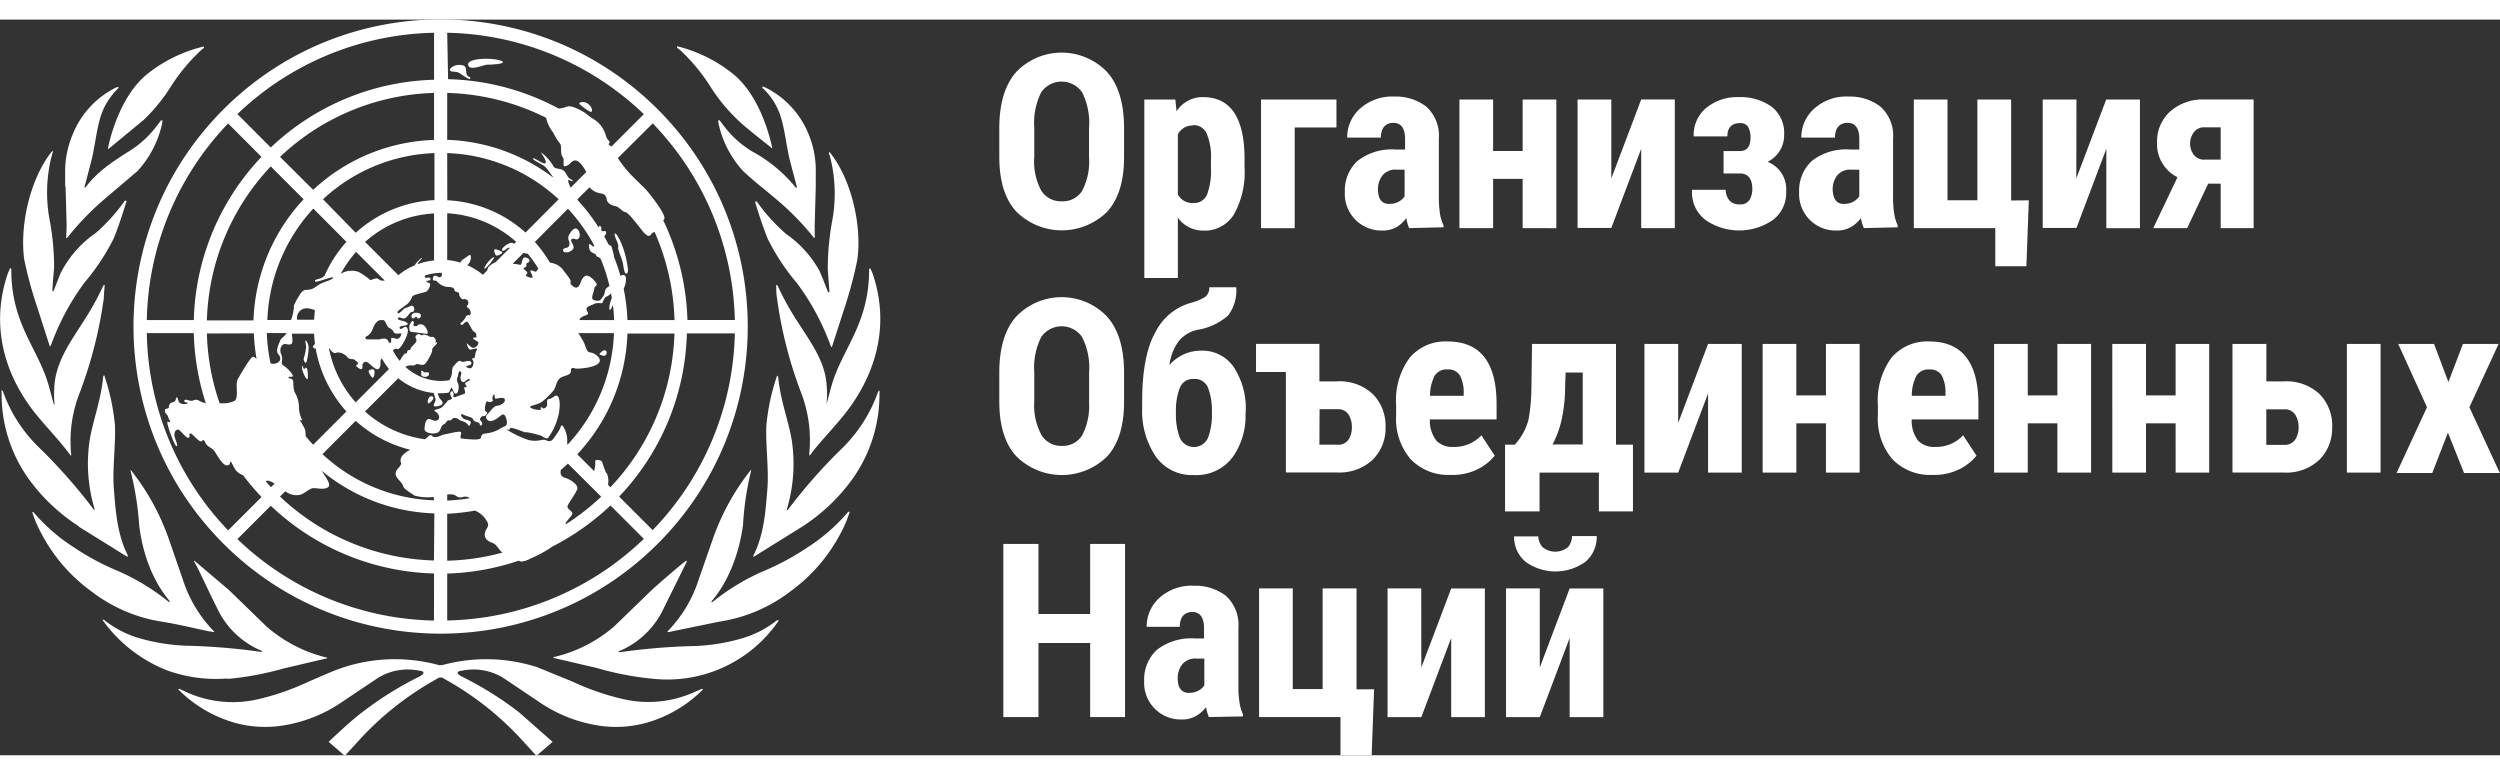 <svg width="171px" height="53px" xmlns="http://www.w3.org/2000/svg" viewBox="0 0 309.59 91.1"><rect x="0" y="0" width="309.59" height="91.1" fill="#333333" stroke="none"/><defs><clipPath id="A"><path d="M0 0h109.1v91.1H0z" fill="none"/></clipPath></defs><g clip-path="url(#A)"><g clip-path="url(#A)" fill="#fff"><path d="M86.45 83.06a13.85 13.85 0 0 1-9.26 1.09A31.06 31.06 0 0 1 70.94 82l-4.4-1.8a20.63 20.63 0 0 0-11.78-.26h-.4a20.63 20.63 0 0 0-11.78.26c-1.5.5-2.94 1.18-4.4 1.8a31.06 31.06 0 0 1-6.25 2.17 13.89 13.89 0 0 1-9.27-1.09l-.43-.2a.2.2 0 0 0-.15.07 16.05 16.05 0 0 0 7 4.13 14.09 14.09 0 0 0 5.52.4 17.75 17.75 0 0 0 7.79-3l4.25-2.85a7 7 0 0 1 5.29-1c1 .1.25.6.1.68a42.23 42.23 0 0 0-7.13 4.43c-1.5 1.1-4.2 3.7-4.2 3.7l2 1.73 2.2-2.4a37.8 37.8 0 0 1 9.21-7.13.69.69 0 0 1 .91 0 37.8 37.8 0 0 1 9.21 7.13l2.2 2.4 2-1.73-4.2-3.7a42.63 42.63 0 0 0-7.13-4.43c-.16-.08-.93-.57.1-.68a7 7 0 0 1 5.29 1l4.24 2.85a17.83 17.83 0 0 0 7.8 3 14.09 14.09 0 0 0 5.52-.4 16.09 16.09 0 0 0 7-4.12s-.1-.1-.15-.08l-.44.2m9.76-8.7A12.63 12.63 0 0 1 92 76.59a24.07 24.07 0 0 1-6.59 1 79.4 79.4 0 0 0-8.59.74c-.17 0-.26 0-.2-.1a10.58 10.58 0 0 0 5.61-5.41l2.8-5.65A.27.27 0 0 0 85 67c-.2.07-3 2.46-4.3 3.65l-4.67 4.52a17.55 17.55 0 0 1-7.34 3.75h-.1a.26.26 0 0 0-.06.12l5.4 1.26A37.12 37.12 0 0 0 81 81.64a16.69 16.69 0 0 0 15.45-7.23.23.23 0 0 0-.2 0M105 61a22.51 22.51 0 0 1-5 4.36 31.49 31.49 0 0 1-5.13 2.8 27.18 27.18 0 0 0-6.31 3.71l-.37.28c-.07 0-.13 0-.06-.13s3-3.1 3.88-9.4a37.08 37.08 0 0 1 .99-6.7.2.2 0 0 0 0-.17 29.29 29.29 0 0 0-4.75 8.63l-1.76 5.06a16.22 16.22 0 0 1-3.65 6.14l-.16.16a.39.39 0 0 0 0 .11c.25 0 .42-.06.58-.1l5.84-1.2a19.13 19.13 0 0 0 8.78-3.74 20.85 20.85 0 0 0 6.34-7.43 13.92 13.92 0 0 0 1-2.42.2.2 0 0 0-.18 0M108.77 46a18.34 18.34 0 0 1-4.58 7.18 65.52 65.52 0 0 0-6.63 7.54c0 .07-.16 0-.12-.08a19.57 19.57 0 0 0 .62-8.48c-.38-2.4-1.43-5-1.7-7.94 0 0-.08-.13-.12-.13a2.42 2.42 0 0 0-.1.28 26.32 26.32 0 0 0-1.23 5.82c-.13 2.4.32 5.46.12 7.92-.23 2.84-.42 5.65-1.72 8.23a.38.38 0 0 0 0 .2l6-3.73a23.07 23.07 0 0 0 6.31-6 18 18 0 0 0 3.29-10.49 1.68 1.68 0 0 0 0-.38s-.14.07-.14.1"/><path d="M102.45 47.6a.08.08 0 0 1 0 .06.1.1 0 0 1-.09-.07 13 13 0 0 0 0-2.41c-.2-2.8-1.9-5.14-3.4-7.47a35.66 35.66 0 0 1-2.68-4.79s-.12-.08-.16-.07c0 .25 0 1.08.1 1.62a52.49 52.49 0 0 0 3 11.77 16.31 16.31 0 0 1 1 7.44c0 .22 0 .25.06.32.9-1.3 2.67-3.14 3.76-4.46s7.1-8.2 4.18-17.6a6 6 0 0 0-.46-1.16s-.12.1-.13.14c0 6.78-3.26 9.7-4.63 14.32-.26.88-.46 1.7-.64 2.38m.12-14.02l-.64-1.65-.37-.85a13.5 13.5 0 0 0-4.13-4.56 22.29 22.29 0 0 1-3.61-4 .24.24 0 0 0-.15 0h-.08c.06.28 1 3.27 1.6 4.66a27.07 27.07 0 0 0 3.58 5.42l.28.38a30.09 30.09 0 0 1 3.93 7.46c0 .06.13.1.13.08l1.67-5.17a52.55 52.55 0 0 0 1.47-5.58c.63-4.46-.84-10.24-3.44-13.4a.21.21 0 0 0-.07.16l.13.4.15.6a18.46 18.46 0 0 1 .12 7.42 32.62 32.62 0 0 0-.54 5.9c0 .33.22 2.77.2 2.87s-.14 0-.15 0M94.47 8.5a8.3 8.3 0 0 1 1.94 2.79c.72 1.68.93 4.2 1.4 6.13l.87 3.3c0 .12-.1.17-.15.06a18 18 0 0 0-5.38-4.45 12.51 12.51 0 0 1-3.5-3.15l-.53-.7s-.13-.06-.16 0a1.46 1.46 0 0 0 0 .29 12.63 12.63 0 0 0 3.08 6c1.26 1.2 2.68 2.27 4 3.4a33.36 33.36 0 0 1 4.75 4.84s.1.07.1 0v-1.57l.13-4.8V19a11.75 11.75 0 0 0-.88-4.8 11.11 11.11 0 0 0-5.25-5.74 2.14 2.14 0 0 0-.47-.18.37.37 0 0 0 0 .18M84.2 3.75a23 23 0 0 1 3.67 4.38 21.21 21.21 0 0 0 3.47 4.27c.93.94 3.63 3 4.3 3.57-.14-.78-1.37-6.48-4.93-9.3a17.88 17.88 0 0 0-6.86-3.37.22.22 0 0 0 0 .17l.33.28m-56.03 77.9a37.22 37.22 0 0 0 6.94-1.29l5.38-1.26h.06a.57.57 0 0 0-.07-.12h-.1A17.55 17.55 0 0 1 33 75.15l-4.66-4.52-4.3-3.65v.15c.4.55 1.9 3.92 2.8 5.65a10.58 10.58 0 0 0 5.61 5.41c.06.06 0 .14-.2.1a79.4 79.4 0 0 0-8.59-.74 24.12 24.12 0 0 1-6.59-1 12.63 12.63 0 0 1-4.18-2.21.23.23 0 0 0-.2 0 17.89 17.89 0 0 0 8 6.25 17.81 17.81 0 0 0 7.5 1m-2.27-5.83c.17 0 .33.06.58.1a.27.27 0 0 0 0-.11l-.16-.16a16.24 16.24 0 0 1-3.66-6.14l-1.75-5.06a29.17 29.17 0 0 0-4.75-8.63.23.23 0 0 0 0 .17 38 38 0 0 1 1.06 6.71C18 68.94 21 71.92 21 72s0 .18-.06.13l-.37-.28a27.11 27.11 0 0 0-6.3-3.71 31.18 31.18 0 0 1-5.14-2.8 22.28 22.28 0 0 1-5-4.36A.2.2 0 0 0 4 61a13.15 13.15 0 0 0 1 2.4 20.78 20.78 0 0 0 6.35 7.43 19.09 19.09 0 0 0 8.77 3.74c2 .32 3.9.8 5.84 1.2M9.77 62.8l6 3.73s.08-.13.05-.2c-1.3-2.58-1.5-5.4-1.72-8.23-.2-2.46.25-5.53.13-7.92A26.91 26.91 0 0 0 13 44.32a2.42 2.42 0 0 0-.1-.28.52.52 0 0 0-.12.13c-.01.04 0 0 0 0-.25 2.93-1.3 5.55-1.68 7.94a19.57 19.57 0 0 0 .61 8.48c.05.12-.07.15-.1.08a67.49 67.49 0 0 0-6.63-7.54A18.11 18.11 0 0 1 .35 46s-.12-.1-.15-.1 0 .25 0 .38a18 18 0 0 0 3.26 10.47 23.07 23.07 0 0 0 6.31 6M8.74 54c.1-.07.1-.1.06-.32a16.32 16.32 0 0 1 1.06-7.44 53.58 53.58 0 0 0 3-11.77c0-.54.1-1.37.1-1.62a.26.26 0 0 0-.15.07 36.84 36.84 0 0 1-2.69 4.79C8.65 40 7 42.36 6.75 45.17a14 14 0 0 0 0 2.41s0 .1-.1.07a.08.08 0 0 1 0-.06L6 45.2c-1.36-4.63-4.63-7.54-4.6-14.3 0 0-.08-.14-.13-.14a6.72 6.72 0 0 0-.46 1.16C-2.1 41.34 3.8 48.1 5 49.52S7.84 52.68 8.74 54M4.5 35.27l1.66 5.17s.12 0 .14-.08a30 30 0 0 1 3.92-7.46l.28-.38a27.07 27.07 0 0 0 3.58-5.42c.6-1.4 1.53-4.38 1.6-4.66h-.07a.21.21 0 0 0-.16 0 22.29 22.29 0 0 1-3.61 4 13.37 13.37 0 0 0-4.18 4.66 9.07 9.07 0 0 0-.38.85l-.64 1.65c-.01.01-.1.15-.14 0s.17-2.54.2-2.87a31.76 31.76 0 0 0-.55-5.9 18.46 18.46 0 0 1 .12-7.42 5.69 5.69 0 0 1 .16-.59c0-.15.07-.26.12-.4a.21.21 0 0 0-.07-.16C3.86 19.45 2.4 25.23 3 29.7a50.2 50.2 0 0 0 1.5 5.58m3.62-14.6l.13 4.8-.05 1.57h.1a34.52 34.52 0 0 1 4.72-4.89l4-3.4a12.63 12.63 0 0 0 3.08-6 1.46 1.46 0 0 0 0-.29h-.15l-.54.7A12.37 12.37 0 0 1 16 16.29c-2.37 1.5-4 2.63-5.38 4.45-.06.1-.18.06-.14-.06l.86-3.3c.47-1.92.68-4.45 1.4-6.13a8.45 8.45 0 0 1 1.91-2.75.27.27 0 0 0 0-.18 2.07 2.07 0 0 0-.46.18A11.09 11.09 0 0 0 9 14.22 11.75 11.75 0 0 0 8.07 19v1.65M13.4 16h.06l4.32-3.57a21.51 21.51 0 0 0 3.46-4.27 23.38 23.38 0 0 1 3.67-4.38l.33-.28a.27.27 0 0 0 0-.17 17.81 17.81 0 0 0-6.94 3.36c-3.57 2.82-4.8 8.52-4.94 9.3M53.6 47.05c.28-.42-.42-.68-.6.05s.32.37.6-.05m7.6-17.6c-.27-.14-1.38 1.22-1.2 1.44a5.08 5.08 0 0 0 1.21-1.44m.23-.24c.17.1.9-.3.77-.42s-1-.5-1-.27c0 .4.1.6.26.7m13.4 12.4c.37-.08.33-.7 0-.67s-.73.52-.62.53.44.2.64.14M70 28.32c-.3 0-.38.33-.1.48a1.07 1.07 0 0 0 .74-.11c.2-.12.43-.28.38-.6s-.45-.7-.23-.9.5.13.73 0 .27-.28.27-.52-.12-.8-.52-.8-.8.8-.83.84a.92.92 0 0 0 0 .67c.18.4.1.9-.45.9"/><path d="M76.56 28.37c0 .2.52 1.46.58 1.8s.16 1.38.44 1.28.16-.7.12-1a12.22 12.22 0 0 0-.53-2.15c-.14-.44-.75-1.85-1-1.8s.3 1 .37 1.35 0 .3 0 .47M73.1 11.4c.32.13.32-.48-.23-.93s-1.28-.23-1.1 0a6.41 6.41 0 0 0 1.32.94m-15-4.3c-.65-.42-.1-1-.63-1.4a1.64 1.64 0 0 0-1.64.29c-.45.57.57.38.93.55s1.3.93 1.44.78 0-.2-.1-.26m3.98-1.96c-.88-.4-4.2-.4-4.1.47s1.92 0 2.4 0 2.5-.08 1.72-.48M53 43.7c-.16-.08-.53.07-.58-.1s-.33-.13-.26 0-.08.3.06.5a.66.66 0 0 0 .82 0 .31.31 0 0 0 0-.42M51.12 37c.27 0 .26-.2.42-.2s0 .2.3.2.56-.7-.32-.7c-.72 0-.63.7-.4.7m1.14.76c-.54-.14-.43.17-.77.2-.56.06-.06-.4-.34-.63-.12-.1-.44.38-.47.68 0 .15 0 .63.22.65l1.9.25c.4.1 0-1-.53-1.16m-6.12 6.6c.17 0 .3-.6.2-.9s-.65-.07-.7.06.34.83.5.83m-8.02-.04c0-.25 0-1-.17-1.15s-.16.13-.3.1-.1-.36-.22-.36 0 .6.18 1 .47.92.5.45m-.18-1.88a8 8 0 0 0 .28-1.82c0-.48-.3-.93-.37-.9s0 .33.06.8A6.63 6.63 0 0 1 37.6 42c0 .2.2.7.34.42"/><path d="M27.67 64.9c14.85 14.854 38.93 14.856 53.785.005s14.856-38.93.005-53.785-38.93-14.856-53.785-.005S12.82 50.056 27.67 64.9m-9.5-26.07H24a30.44 30.44 0 0 0 1.49 8.68 3.39 3.39 0 0 1-.92-.36c-.37-.2-.66.07-.82.06-.38 0-.92-.3-.92 0s.43.14.4.3-1 .17-1.1-.22-.27-.75-.35-.3-.5.37-.68.52a.68.68 0 0 0-.19.52c0 .2-.53.06-.5.43s.32.4.4.73.36.53.2.64-.14-.12-.28 0 .92 3.14 1.15 3-.3-1-.28-1.4.08-.53.37-.66 1.12 1.2 1.4 1-.08-.42.18-.52 1.2 1.34 1.5.9c.17-.27.35.18.43.33.27.5.82.52 1.15 1.06s1 1.74 1.52 1.66.22-.46.38-.46.36.65.7 1.1a2.15 2.15 0 0 0 .87.58 29.43 29.43 0 0 0 2.29 2.7l-4.14 4.13a36.13 36.13 0 0 1-10.07-24.4m33.13-8.4l-.44.2a7.82 7.82 0 0 0-1.54 1l-4.12-4.12A14 14 0 0 1 53.75 24v5.83a8.25 8.25 0 0 0-2.09.48c.22-.37.64-.75.6-.8s-.67.46-.95 1m-3.1 9.5a.19.19 0 0 0 0 .08.37.37 0 0 0 0 .11 1.2 1.2 0 0 0-.17-.47.55.55 0 0 0-.3-.21.49.49 0 0 0-.32 0h-.18l-.2.08h-1.43c-.2 0-.33 0-.34-.1-.1-.44.46-.06.93-1.3a5.2 5.2 0 0 1 .18-.4l.1-.15.1-.12.1-.1a.66.66 0 0 1 .6-.21h.25l.15.15.33.66a1.77 1.77 0 0 0 .24.17 1.27 1.27 0 0 1 .41.32l.07.12a.31.31 0 0 0 .05.1.37.37 0 0 0 .23.14h.1a.64.64 0 0 0 .2 0h.1c.16-.06.25 0 .28 0a.19.19 0 0 1 0 .08.41.41 0 0 1-.06.19.74.74 0 0 1-.13.21.38.38 0 0 1-.35.17c-.18 0-.36-.1-.5-.12a.21.21 0 0 0-.21.07V40m-11 9.63a3.69 3.69 0 0 1-.42-1.77 3.67 3.67 0 0 0-.52-1.7 3 3 0 0 1-.17-1.16c0-.73-.6-.46-.6-.67s.45 0 .53-.17-.64-1-1.06-1.25-.3-.48-.26-.77a1.7 1.7 0 0 0-.17-.83c-.14-.43 0-1.07.5-1.14.2 0 .55.15.8 0s.1-.85.08-1.28h2.75a12 12 0 0 0 .11 1.28c-.18.14-.3.3-.22.43a.24.24 0 0 0 .3.11 15.77 15.77 0 0 0 3.81 7.82l-4.12 4.12c-.33-.35-.64-.7-.94-1.08a2 2 0 0 0 0-.34c0-.65-.45-1.1-.7-1.65m-3.63-7a21.48 21.48 0 0 1-.47-3.76h2.44c-.15.34-.66.63-.75.86s-.65 1.32-.3 1.7c.8.93-.32 1.4-.9 1.2m.5 14.86l-.47.46a23.52 23.52 0 0 1-.67-.74c.25-.14.65 0 1.1.3m6.2-25.72a.92.92 0 0 0-.19.13c-.3.28-1.06.25-1 .53s2.17-.66 2.25-.45-.94.47-1.53.75-.83.76-1.77.77c-.45 0-.7.38-.9.73a6.7 6.7 0 0 0-.65 1.21 5.15 5.15 0 0 1-.36 1.79h-2.93A21.47 21.47 0 0 1 38.8 23.4l4.1 4.12a15.74 15.74 0 0 0-2.71 4.2m3.86-3l3.6 3.6a2.49 2.49 0 0 1-.37 0c-.36-.05-.42-.3-.67-.27-.6.1-.66.27-.78.18a8.21 8.21 0 0 0-1.46-1 2.6 2.6 0 0 0-2 .15.7.7 0 0 1-.17.09 14.54 14.54 0 0 1 1.89-2.7M39 36c-.05.4-.08.78-.1 1.17h-2.1a1.18 1.18 0 0 1 .16-.87 1.19 1.19 0 0 1 1.16-.54A2.47 2.47 0 0 1 39 36m1.76 4.67L41 41c.15.15.38.38.6.27s.67 0 .75.05a1.83 1.83 0 0 1 .73.54c.2.27.6.08.87.3s.6.43.25.57.4.58.52.56.2-.16.15-.47c0-.12.16-.54.54-.42s1.17 1.18 1.5.84.14-.88.23-1.06a.9.9 0 0 1 .15-.23 8.42 8.42 0 0 0 .88 1.32l-4.12 4.13a14.07 14.07 0 0 1-3.31-6.67m3.3-14.34L40 22.25a21.36 21.36 0 0 1 13.8-5.72v5.82a15.66 15.66 0 0 0-9.69 4m-5.3-5.24L34.68 17a28.87 28.87 0 0 1 19.07-7.92v5.82a23 23 0 0 0-15 6.21m-1.15 1.14a23.06 23.06 0 0 0-6.21 15h-5.77a28.92 28.92 0 0 1 7.91-19.07zm-6.16 16.6a23.37 23.37 0 0 0 .33 3.16c-.15 0-.14-.26-.44-.25s-1.44 2-1.88 2.76c-.36.66.17 2.25-.4 2.7a3.62 3.62 0 0 1-1.75.29h-.1a28.49 28.49 0 0 1-1.58-8.64zm22.3 35.57A36.13 36.13 0 0 1 29.4 64.33l4.13-4.13a30.47 30.47 0 0 0 20.22 8.39zm0-7.44a28.88 28.88 0 0 1-19.07-7.92l.66-.65a2.29 2.29 0 0 0 .47.28 2.11 2.11 0 0 0 1.38.15c.43-.07 1.16-.82 1.66-.82s1.28.22 1.77-.1-.34-1.32-.6-1.78a2.58 2.58 0 0 0-.22-.31 23 23 0 0 0 14 5.32zm0-7.45a21.34 21.34 0 0 1-13.81-5.72l4.12-4.12a15.68 15.68 0 0 0 6.76 3.58c-.87.43-1.35 1-1.17 1.53s-.65.8-.65 1.42.8 1 .94 1.56c.08.33.8.75 1.42 1.17a6.15 6.15 0 0 0 2.35.16zm-.25-8c-.3-.24-.47.2-.87.44a14 14 0 0 1-7.42-3.44l4.12-4.12a8.18 8.18 0 0 0 4.41 1.83c0 .24.15.44.2.78s-.3.6-.2.8 1 0 1.07-.27-.26-.47-.42-.77a2.77 2.77 0 0 1-.17-.51h.35a6.84 6.84 0 0 0 .91-.06.26.26 0 0 0 .21-.18 1.18 1.18 0 0 1 .12-.28 1.14 1.14 0 0 1 .09-.16v-.05l.08.08c.13.23.26.8.55.68s.35-1 .2-1.25a.88.88 0 0 1 0-.89c0-.12.07-.73.3-.6s0 .6 0 .75c0 .3.16.7.52.53.15-.07.42-.44.62-.3s-.52.32-.56.5.27.32.16.43-.18 0-.26.07.25.72 0 .8-.9.32-1.08.4-.37-.1-.27-.22-.04-.5-.17-.5-.2.12-.23.3.23.45.2.6-.34.15-.5.27a7.56 7.56 0 0 1-.77.85c-.3.2-.87.25-.88.36s.3.25.37.34c.24.28.35.72-.06.9s-.86-.32-1.14-.15-.35.6-.4 1.16 1.1.75 1.65.48c.37-.18.35-.85.72-1s.35-.57.68-.5.3-.3.7-.3.43.27.94.4c.8.22.77.83.93.48s.23-.5-.44-.65-.86-.9-.4-.65c.62.3 1.13.28 1.25.63s.74.24.8.54c.1.45.48 0 .23-.28s-.24-.4 0-.62.32.1.6-.28-.14-.3-.17-.5.05-1.3.36-1.1.75-.1.6-.23.08-.7.18-.66 0 .38.12.5 1.12-.3 1.2.15-.72.75-.87.75c-.38 0-.7.38-1 .75s-.64.53-.38.9.6.3 1 .1.72-.54.93-.64c.44-.2.67 1 .54 1.24s-.6.32-.8.5a4.25 4.25 0 0 1-1.91.6c-.38.08-.4.23-.5.56s-1.9.1-2.35.06.28-.9-.33-.85-1.22.24-1.84.34c-.4.07-1 .57-1.5.2m5.32 9.24a2.89 2.89 0 0 1 1.3 1.05c.33.5.44.68.16 1.15-.52.86-.26 1.45.7 1.8.56.2.76.82 1.22 1.2a29 29 0 0 1-6.83 1v-5.82a24.3 24.3 0 0 0 3.44-.39m-3.44-1.24v-.74c1.3-.2 1 .56 1.94.3a.91.91 0 0 1 .85.15 23.12 23.12 0 0 1-2.79.29m0 14.9V68.6A30.3 30.3 0 0 0 64.25 67a.57.57 0 0 0 .33.11 2.65 2.65 0 0 0 1.09-.36 14.6 14.6 0 0 0 2.73-1.49 31.17 31.17 0 0 0 7.2-5.09l4.13 4.13a36.13 36.13 0 0 1-24.35 10.11m16.2-52.24l1.43-1.4a2.21 2.21 0 0 0 1.37.75c.5.07.68.28.76.77s.64.73 1.1.82.78.66 1.2.73 1.67 1.78 2.16 2.38c.26.32.73.8 1 .42s.35-.26.46-.35a29 29 0 0 1 2.47 10.92H77.7a23.65 23.65 0 0 0-.47-3.88 2.66 2.66 0 0 0 .29-1.27c0-.43-.38-.57-.68-.3a21.24 21.24 0 0 0-.76-2.25 12.73 12.73 0 0 0-.33-1.32c0-.14-.2-.25-.4-.35-.17-.35-.35-.7-.54-1 .3-.25.37-.72 0-.65-.6.1-.2-.32-.4-.55s-.2 0-.3.07a22.71 22.71 0 0 0-2.58-3.36c0 0 0 0 0-.06a.11.11 0 0 0 0-.08m3.54 33.94a11.76 11.76 0 0 1-.48-1.3c-.06-.36-.86-.4-.88-.2a3.46 3.46 0 0 1-.12 1.18v.1l-2.1-2.1a23 23 0 0 0 6.21-14.95h5.82a28.83 28.83 0 0 1-7.93 19.03l-.3-.3a2.4 2.4 0 0 0-.17-1.48m-4.8 4c.3-.55.9-1.37 1.15-1.93s-.82-1.25-1.45-1.44-.64-.55-.57-1a16.33 16.33 0 0 0 .88-.78l4.12 4.1a29.06 29.06 0 0 1-4.39 3.42c-.14-.22.64-.88.8-1.25s-.8-.65-.54-1.1m2.48-23.9c-.5-.7.2-.75.88-1.08.4-.18.86.07.94-.14s.25-.6.44-.7a1.44 1.44 0 0 0 .61-.46c0 .2.07.4.1.6a4.24 4.24 0 0 0-.31 1.1c0 .3 0 .7.34 0 0-.06.07-.12.1-.2.08.6.13 1.22.15 1.84h-4.28a.43.43 0 0 1 0-.07c.22-.57 1.3-.45 1-.9M73.6 28a.86.86 0 0 1-.07.1c-.13.1-.63-.66-.6-.1s.2.8.6.94.2.34.46.43a.88.88 0 0 1 .39.25A21.1 21.1 0 0 1 75.48 33a1.51 1.51 0 0 0-.43.32c-.18.24-.14.62-.3.86-.35.52-.44.8-1.18.56-.5-.17-.07-.8 0-1.3s.33-.44.33-.65-1-1.4-1.5-1-.44.85-.75 1.24c-.16.2-.38.22-.68 0s-.38-.4-.3-.6-.74-1.13-1-1.52a2.39 2.39 0 0 0-1.57-.81 15.28 15.28 0 0 0-1.87-2.56l4.1-4.12A21.75 21.75 0 0 1 73.6 28m-6.94 2.84l-.23.32c-.12.2-.57-.23-.72-.07s.7 1.1-.13.84-.28-.34-.28-.57-.74-.53-.32-.67 0-.46.36-.58.32-.54-.25-.65-.37 1.06-.73.9a4.38 4.38 0 0 0-.88-.12l1.36-1.36a1.24 1.24 0 0 0 .5.1 13.59 13.59 0 0 1 1.32 1.86m-1.54 20.24a13.5 13.5 0 0 1 1.88.44c.4.2.72.6 1 .1a7.56 7.56 0 0 0 1.23-3c.23-1.5-.07-2-.3-2.05s-.6.4-1 .43c-.24 0-.18.44-.17.7s-.43.57-.54.42-.36-.17-.23.07-.8.14-1.2-.08c-.57-.3.67-.32 1.32-.78a10.4 10.4 0 0 0 1.46-1.43c.3-.46.33-1.12.76-1.48s1.35-.32 1.37-.86.22-.45.52-.36 3.1-.1 3.06-1c0-.42-.64-.92-1.25-1-.37 0-.5-.76-.73-1.22a9.9 9.9 0 0 0-.69-1.15h4.42a21.44 21.44 0 0 1-5.73 13.8l-.06-.06v-.37c.07-.8-.5-2.1-.7-1.93s0 .24-.63 1.08c-.23.32-.47.84-.86.85s-.43-.25-1-.14a3.34 3.34 0 0 1-1.6 0 12.39 12.39 0 0 1-2.67-1.27c.1-.1.38.13.37-.16s1.6.4 1.9.5M80.8 63.2l-4.13-4.13a30.44 30.44 0 0 0 8.39-20.21H91a36.09 36.09 0 0 1-10.13 24.31M91 37.2h-5.87a30.62 30.62 0 0 0-3-12.35l.1-.1c.45-.43-1.9-3.35-2.26-3.72s-.84-.82-1.27-1.26a14.57 14.57 0 0 1-2.19-2.62l4.32-4.3A36.17 36.17 0 0 1 91 37.21M55.38 1.63a36.18 36.18 0 0 1 24.35 10.08l-4 4c-.25-.15-.44-.2-.3-.38.25-.33-.27-.28-.44-1.1a3.44 3.44 0 0 0-1.5-1.92c-.5-.28-.84-.66-1.3-.92s-1.5-.83-2-.6a4.35 4.35 0 0 1-1 .23 30.38 30.38 0 0 0-13.7-3.64zm0 7.45a28.93 28.93 0 0 1 12.25 3.08 4.37 4.37 0 0 0 .84 1.78 8.89 8.89 0 0 0 .83 1.35c.3.33.1.9.24 1.4 0 .22.23.4.26.62a6.62 6.62 0 0 0 0 .77c0 .15.4.08.66-.15s.52-.56.92-.47.94.85 1.22 1.42l-1.93 1.93c-.23-.44-.36-.85-.28-.93s.3.12.4.13c.4 0-.28-.34-.33-.4-.3-.27-.34-.7-.72-.95s-1-.14-1.17-.45A5.82 5.82 0 0 0 67 16.44c-.06 0 .8 1.13.54 1.34S66.1 17 66 17.2s1.2.7 1.55 1.07c.2.2.62.78 1 1.33a23 23 0 0 0-13.17-4.71zm0 7.45a21.36 21.36 0 0 1 13.8 5.72l-4.1 4.12a15.66 15.66 0 0 0-9.69-4zm0 7.45a14 14 0 0 1 8.54 3.54l-.24.23-.2-.08c-.48-.18-1.55.76-1.28.92s.58-.37.83-.34h.13l-1.8 1.8c-.53.23-1 .6-1 .93a.13.13 0 0 0 0 .06l-.56.56-.33-.26a8.32 8.32 0 0 0-1.61-.93 1.24 1.24 0 0 0 .45-.88c0-.62-.2-.36-.53-.13s-.64.36-.77.7a7.61 7.61 0 0 0-1.63-.33zm-.7 7.42a.35.35 0 0 1-.13.48c-.22.17-.75-.5-.92.06s.36.3.44.44a2.18 2.18 0 0 0 1.22.72c.4 0 1 0 1 .44 0 .2.55.17.56.37 0 .35.3.77.55.72a.46.46 0 0 1 .48.75c-.27.32.3.2.4.85s-.47.15-.6.6a2.45 2.45 0 0 1-.63.75c-.12.1.1.3.24.2s.33-.42.56-.36.56 1.1.88 1.25.24.5.28.63-.48 0-.43.17.66.34.66.6a.73.73 0 0 1-.66.58c-.26 0-.8-.68-.78-.53s.23.8.5.75 1-.3.74.07-.17 1-.36 1-.32 0-.1.28a.86.86 0 0 1-.17.88c-.17.18-.65 0-.67-.14s.64-.1.64-.4-.34-.37-.87-.2c-.27.1-.4-.08-.6-.1s-.75.66-.84.8a1.51 1.51 0 0 0-.09.6 2 2 0 0 1-.35 1 6.15 6.15 0 0 1-1.06.09A6.61 6.61 0 0 1 50.2 43a1.35 1.35 0 0 1 .82-.18c.33.08.37-.1.58-.16s.7.25 1 0 1-1.5.92-1.76.73-.75.58-.9-.18.06-.22 0 .22-.1 0-.48-.5-.15-.65-.25c-.34-.22-.8-.32-.9-.2s-.4-.17-.52-.13a.52.52 0 0 0-.34.27c-.1.17.14.36.1.56-.07.37-.7.73-.73 1s-.27.06-.37.24 0 .33-.23.33-.5.54-.74.92a6.72 6.72 0 0 1-.86-1.33c.18-.08.37-.25.55-.13.34.22 1.5-1.88 1.3-2.46s-.5-.17-.75-.06-.35-.16-.16-.28 1.4-.1.7-.54c-.27-.18-1.13-.22-1-.47s.45 0 .58 0c.52.18.8-.76 1.13-.78.53 0 .34-1-.16-.74s-.7.2-.93.46-.7.68-.68.27c0-.17 1.12-.84 1.35-1.1a2.32 2.32 0 0 0 .46-.77c.14-.32 1.53-.5 1.8-.67a1.33 1.33 0 0 0 .44-.85c0-.27-.4-.2-.46-.38s.54 0 .5-.33-.55 0-.7-.2c-.05-.07 0-.15.1-.24a6.81 6.81 0 0 1 2-.3h.13M53.75 1.63v5.82a30.51 30.51 0 0 0-20.22 8.39L29.4 11.7A36.18 36.18 0 0 1 53.75 1.63m-25.5 11.23L32.38 17A30.44 30.44 0 0 0 24 37.21h-5.82a36.17 36.17 0 0 1 10.07-24.35"/></g></g><g fill="#fff"><path d="M139.2 13.45V17q0 4.54-2.12 6.82a8 8 0 0 1-11.18 0q-2.15-2.28-2.15-6.82v-3.55q0-4.63 2.13-7a7.8 7.8 0 0 1 11.18 0c1.42 1.55 2.14 3.9 2.14 7zM134.86 17v-3.58A8.34 8.34 0 0 0 134 9a3.08 3.08 0 0 0-5.06 0 8.45 8.45 0 0 0-.86 4.39V17a7.65 7.65 0 0 0 .88 4.21 2.87 2.87 0 0 0 2.53 1.29 2.83 2.83 0 0 0 2.51-1.28 7.86 7.86 0 0 0 .86-4.22zM149 26.12a3.75 3.75 0 0 1-3.14-1.6V32h-4.15V9.9h3.84l.15 1.46a3.8 3.8 0 0 1 3.27-1.76q5.16 0 5.15 7.72v1a10.69 10.69 0 0 1-1.29 5.76 4.24 4.24 0 0 1-3.83 2.05zm-1.27-13a2 2 0 0 0-1.87 1.1v7.42a2 2 0 0 0 1.9 1.07 1.73 1.73 0 0 0 1.72-1.05 8.27 8.27 0 0 0 .48-3.26v-1a7.53 7.53 0 0 0-.51-3.25 1.76 1.76 0 0 0-1.75-1.08zM165.5 9.9v3.46h-5.17v12.47h-4.17V9.9zm9 15.92a5.45 5.45 0 0 1-.35-1.24 4.24 4.24 0 0 1-1.16 1.09 3.45 3.45 0 0 1-1.83.45 4.53 4.53 0 0 1-4.62-4.76 5 5 0 0 1 1.56-3.85 6.89 6.89 0 0 1 4.77-1.42H174v-1.3c0-1.3-.48-2-1.44-2s-1.56.6-1.56 1.82h-4.17a4.77 4.77 0 0 1 1.58-3.58 6 6 0 0 1 4.27-1.5 6.21 6.21 0 0 1 3.94 1.24 4.86 4.86 0 0 1 1.56 4v7.06a14.28 14.28 0 0 0 .14 2.2 5.31 5.31 0 0 0 .44 1.44v.25zm-2.44-3a2.24 2.24 0 0 0 1.16-.28 1.93 1.93 0 0 0 .72-.66v-3.3h-1a2.06 2.06 0 0 0-1.74.72 2.75 2.75 0 0 0-.56 1.76c.02 1.18.48 1.77 1.42 1.77zm16.5 3v-6.1h-3.66v6.1h-4.17V9.9h4.17v6.37h3.66V9.9h4.17v15.93zm10.98-6.15l3.7-9.78h4.16v15.93h-4.16V16l-3.7 9.8h-4.18V9.9h4.18zm15.9-.62h-2v-2.77h2c.9 0 1.34-.56 1.34-1.7a2.87 2.87 0 0 0-.25-1.2 1.07 1.07 0 0 0-1.07-.56c-1 0-1.55.55-1.55 1.64h-4.17a4.33 4.33 0 0 1 1.61-3.57 6 6 0 0 1 3.89-1.29 6.65 6.65 0 0 1 4.14 1.18 4.09 4.09 0 0 1 1.56 3.46 3.65 3.65 0 0 1-2.05 3.37 3.64 3.64 0 0 1 2.3 3.7 4.16 4.16 0 0 1-1.68 3.53 7.36 7.36 0 0 1-8.18.06 4.24 4.24 0 0 1-1.79-3.82h4.17a2 2 0 0 0 .41 1.26 1.58 1.58 0 0 0 1.35.54 1.27 1.27 0 0 0 1.21-.6A2.54 2.54 0 0 0 217 21c0-1.3-.52-1.95-1.57-1.95zm15.37 6.77a5.42 5.42 0 0 1-.36-1.24 4 4 0 0 1-1.21 1.09 3.41 3.41 0 0 1-1.82.45 4.52 4.52 0 0 1-4.62-4.76 5 5 0 0 1 1.56-3.85 6.89 6.89 0 0 1 4.77-1.42h1.12v-1.3c0-1.3-.48-2-1.45-2s-1.56.6-1.56 1.82h-4.17a4.75 4.75 0 0 1 1.59-3.58 5.92 5.92 0 0 1 4.26-1.5 6.21 6.21 0 0 1 3.94 1.24 4.83 4.83 0 0 1 1.57 4v7.06a13.12 13.12 0 0 0 .14 2.2 5.32 5.32 0 0 0 .43 1.44v.25zm-2.45-3a2.24 2.24 0 0 0 1.16-.28 2 2 0 0 0 .73-.66v-3.3h-1a2.06 2.06 0 0 0-1.74.72 2.81 2.81 0 0 0-.56 1.76c.06 1.18.48 1.77 1.4 1.77z"/><path d="M251.24 22.38l-.3 8.17h-3.85v-4.73H237V9.9h4.17v12.47h3.7V9.9h4.18v12.5zm5.88-2.7l3.7-9.78H265v15.93h-4.16V16l-3.7 9.8h-4.18V9.9h4.18zM275 25.82v-5.5h-1.55l-2.6 5.5h-4.2l3-6.3a4.59 4.59 0 0 1-2.53-4.3 5 5 0 0 1 1.6-3.82A6.1 6.1 0 0 1 273 9.89h6.08v15.93zm-1.9-8.48h1.9v-4h-2a1.54 1.54 0 0 0-1.35.65 2.42 2.42 0 0 0-.44 1.4 2.3 2.3 0 0 0 .45 1.34 1.59 1.59 0 0 0 1.41.61zm-133.9 26.4v3.56q0 4.55-2.12 6.82a8 8 0 0 1-11.18 0q-2.15-2.28-2.15-6.82v-3.56c0-3.1.7-5.43 2.13-7a7.78 7.78 0 0 1 11.18 0c1.42 1.57 2.14 3.9 2.14 7zm-4.33 3.56v-3.6a8.31 8.31 0 0 0-.87-4.39 3.07 3.07 0 0 0-5.06 0 8.43 8.43 0 0 0-.86 4.39v3.6a7.67 7.67 0 0 0 .93 4.21 2.86 2.86 0 0 0 2.53 1.28A2.82 2.82 0 0 0 134 51.5a7.88 7.88 0 0 0 .86-4.21zm19.37 1.5a8.74 8.74 0 0 1-1.63 5.43 5.59 5.59 0 0 1-4.76 2.17 5.45 5.45 0 0 1-4.76-2.35 10.05 10.05 0 0 1-1.65-5.91v-.8q0-5.8 1.67-8.68a7 7 0 0 1 4.39-3.59 6.64 6.64 0 0 0 1.7-.7 1.39 1.39 0 0 0 .55-1.22h3.34a5.08 5.08 0 0 1-1 3.48 7.42 7.42 0 0 1-3.82 1.79 4.14 4.14 0 0 0-2.27 1.36 6.16 6.16 0 0 0-1.18 3 5.11 5.11 0 0 1 3.85-1.78 4.71 4.71 0 0 1 4.17 2.12 9.35 9.35 0 0 1 1.43 5.33zm-6.4-4.3a1.72 1.72 0 0 0-1.76 1.18 7.7 7.7 0 0 0-.46 2.81v.3a8.19 8.19 0 0 0 .46 2.93 1.9 1.9 0 0 0 3.54 0 8.19 8.19 0 0 0 .46-2.93v-.3a7.92 7.92 0 0 0-.45-2.81 1.75 1.75 0 0 0-1.79-1.18zm7.7-.86v-3.48h7.85v4.64h2.18a6 6 0 0 1 4.43 1.57 5.57 5.57 0 0 1 1.58 4.12 5.45 5.45 0 0 1-1.58 4 6 6 0 0 1-4.41 1.59h-6.35V43.64zm7.85 9h2.18A1.51 1.51 0 0 0 167 52a2.69 2.69 0 0 0 .41-1.51 2.88 2.88 0 0 0-.41-1.58 1.52 1.52 0 0 0-1.41-.66h-2.18zM185.1 54a6.23 6.23 0 0 1-2 1.62 6.86 6.86 0 0 1-3.41.76 6.47 6.47 0 0 1-5-1.94 7.71 7.71 0 0 1-1.8-5.44v-1.27a8.88 8.88 0 0 1 1.69-5.87 5.8 5.8 0 0 1 4.69-2q6.06 0 6.06 7.75v1.9h-8.26a4 4 0 0 0 .82 2.65 2.77 2.77 0 0 0 2.08.76 4.59 4.59 0 0 0 3.48-1.44zm-5.85-10.68a1.75 1.75 0 0 0-1.58.77 5.35 5.35 0 0 0-.58 2.5h4.17v-.37a4.39 4.39 0 0 0-.48-2.17 1.63 1.63 0 0 0-1.53-.72zm10.4 2.12l.07-5.28h10.4v12.48h2.1v8.26H198v-4.8h-7.35v4.8h-4.27v-8.26h1.2a7.2 7.2 0 0 0 1.71-3.13 22.51 22.51 0 0 0 .35-4.07zm4.17 0a19.28 19.28 0 0 1-.45 4.17 12.15 12.15 0 0 1-1.11 3H196v-8.9h-2.12zm14 4.5l3.7-9.78h4.17V56.1h-4.17v-9.8l-3.7 9.8h-4.18V40.16h4.18zm18.3 6.16V50h-3.67v6.1h-4.17V40.16h4.17v6.38h3.67v-6.38h4.17V56.1zm18.64-2.1a6.29 6.29 0 0 1-2 1.62 6.91 6.91 0 0 1-3.41.76 6.48 6.48 0 0 1-5-1.94 7.71 7.71 0 0 1-1.8-5.44v-1.27a8.93 8.93 0 0 1 1.69-5.87 5.8 5.8 0 0 1 4.69-2q6.06 0 6.07 7.75v1.9h-8.26a4 4 0 0 0 .81 2.65 2.78 2.78 0 0 0 2.09.76 4.58 4.58 0 0 0 3.47-1.44zm-5.85-10.68a1.75 1.75 0 0 0-1.58.77 5.35 5.35 0 0 0-.58 2.5h4.17v-.37a4.51 4.51 0 0 0-.47-2.17 1.65 1.65 0 0 0-1.54-.72zm15.87 12.78V50h-3.67v6.1h-4.17V40.16h4.17v6.38h3.67v-6.38h4.17V56.1zm14.64 0V50h-3.67v6.1h-4.17V40.16h4.17v6.38h3.67v-6.38h4.16V56.1zm19.38-5.6a5.44 5.44 0 0 1-1.57 4 5.93 5.93 0 0 1-4.41 1.59h-6.36V40.16h4.2v4.64h2.17a6 6 0 0 1 4.41 1.57 5.56 5.56 0 0 1 1.57 4.12zm-8.15 2.16h2.17a1.54 1.54 0 0 0 1.41-.65 2.7 2.7 0 0 0 .42-1.51 2.89 2.89 0 0 0-.42-1.58 1.54 1.54 0 0 0-1.41-.66h-2.17zm14.15-12.5V56.1h-4.17V40.16zm6.62 0l1.78 4.72 1.8-4.72h4.42L305.8 48l3.77 8.15h-4.43l-2-5-1.94 5h-4.42l3.77-8.15-3.57-7.84zM135 86.37V77.2h-6.4v9.17h-4.35V64.93h4.35v8.68h6.4v-8.68h4.32v21.44zm14.7 0a5.91 5.91 0 0 1-.35-1.23 4.22 4.22 0 0 1-1.21 1.08 3.44 3.44 0 0 1-1.82.45 4.53 4.53 0 0 1-4.63-4.76 5 5 0 0 1 1.56-3.85 6.9 6.9 0 0 1 4.75-1.42h1.1v-1.28c0-1.3-.48-2-1.44-2s-1.56.6-1.56 1.83H142a4.75 4.75 0 0 1 1.59-3.59 5.92 5.92 0 0 1 4.26-1.49 6.2 6.2 0 0 1 3.94 1.23 4.86 4.86 0 0 1 1.57 4v7.07a13.07 13.07 0 0 0 .14 2.19 5 5 0 0 0 .43 1.44v.25zm-2.44-3a2.24 2.24 0 0 0 1.16-.28 1.79 1.79 0 0 0 .72-.66v-3.3h-1a2.06 2.06 0 0 0-1.74.72 2.82 2.82 0 0 0-.56 1.77c.02 1.17.5 1.76 1.42 1.76zm22.9-.44l-.3 8.17H166v-4.73h-10.08V70.44h4.17V82.9h3.7V70.44h4.2v12.5zm5.85-2.7l3.7-9.78h4.17v15.93h-4.17v-9.8l-3.7 9.8h-4.18V70.44H176zm14.67 0l3.7-9.78h4.17v15.93h-4.17v-9.8l-3.7 9.8h-4.18V70.44h4.18zm4-16.27h3.05a4 4 0 0 1-1.37 3.16 6.33 6.33 0 0 1-7.47 0A4 4 0 0 1 187.5 64h3a2.06 2.06 0 0 0 .5 1.3 2.46 2.46 0 0 0 3.2 0 2.1 2.1 0 0 0 .47-1.3z"/></g></svg>